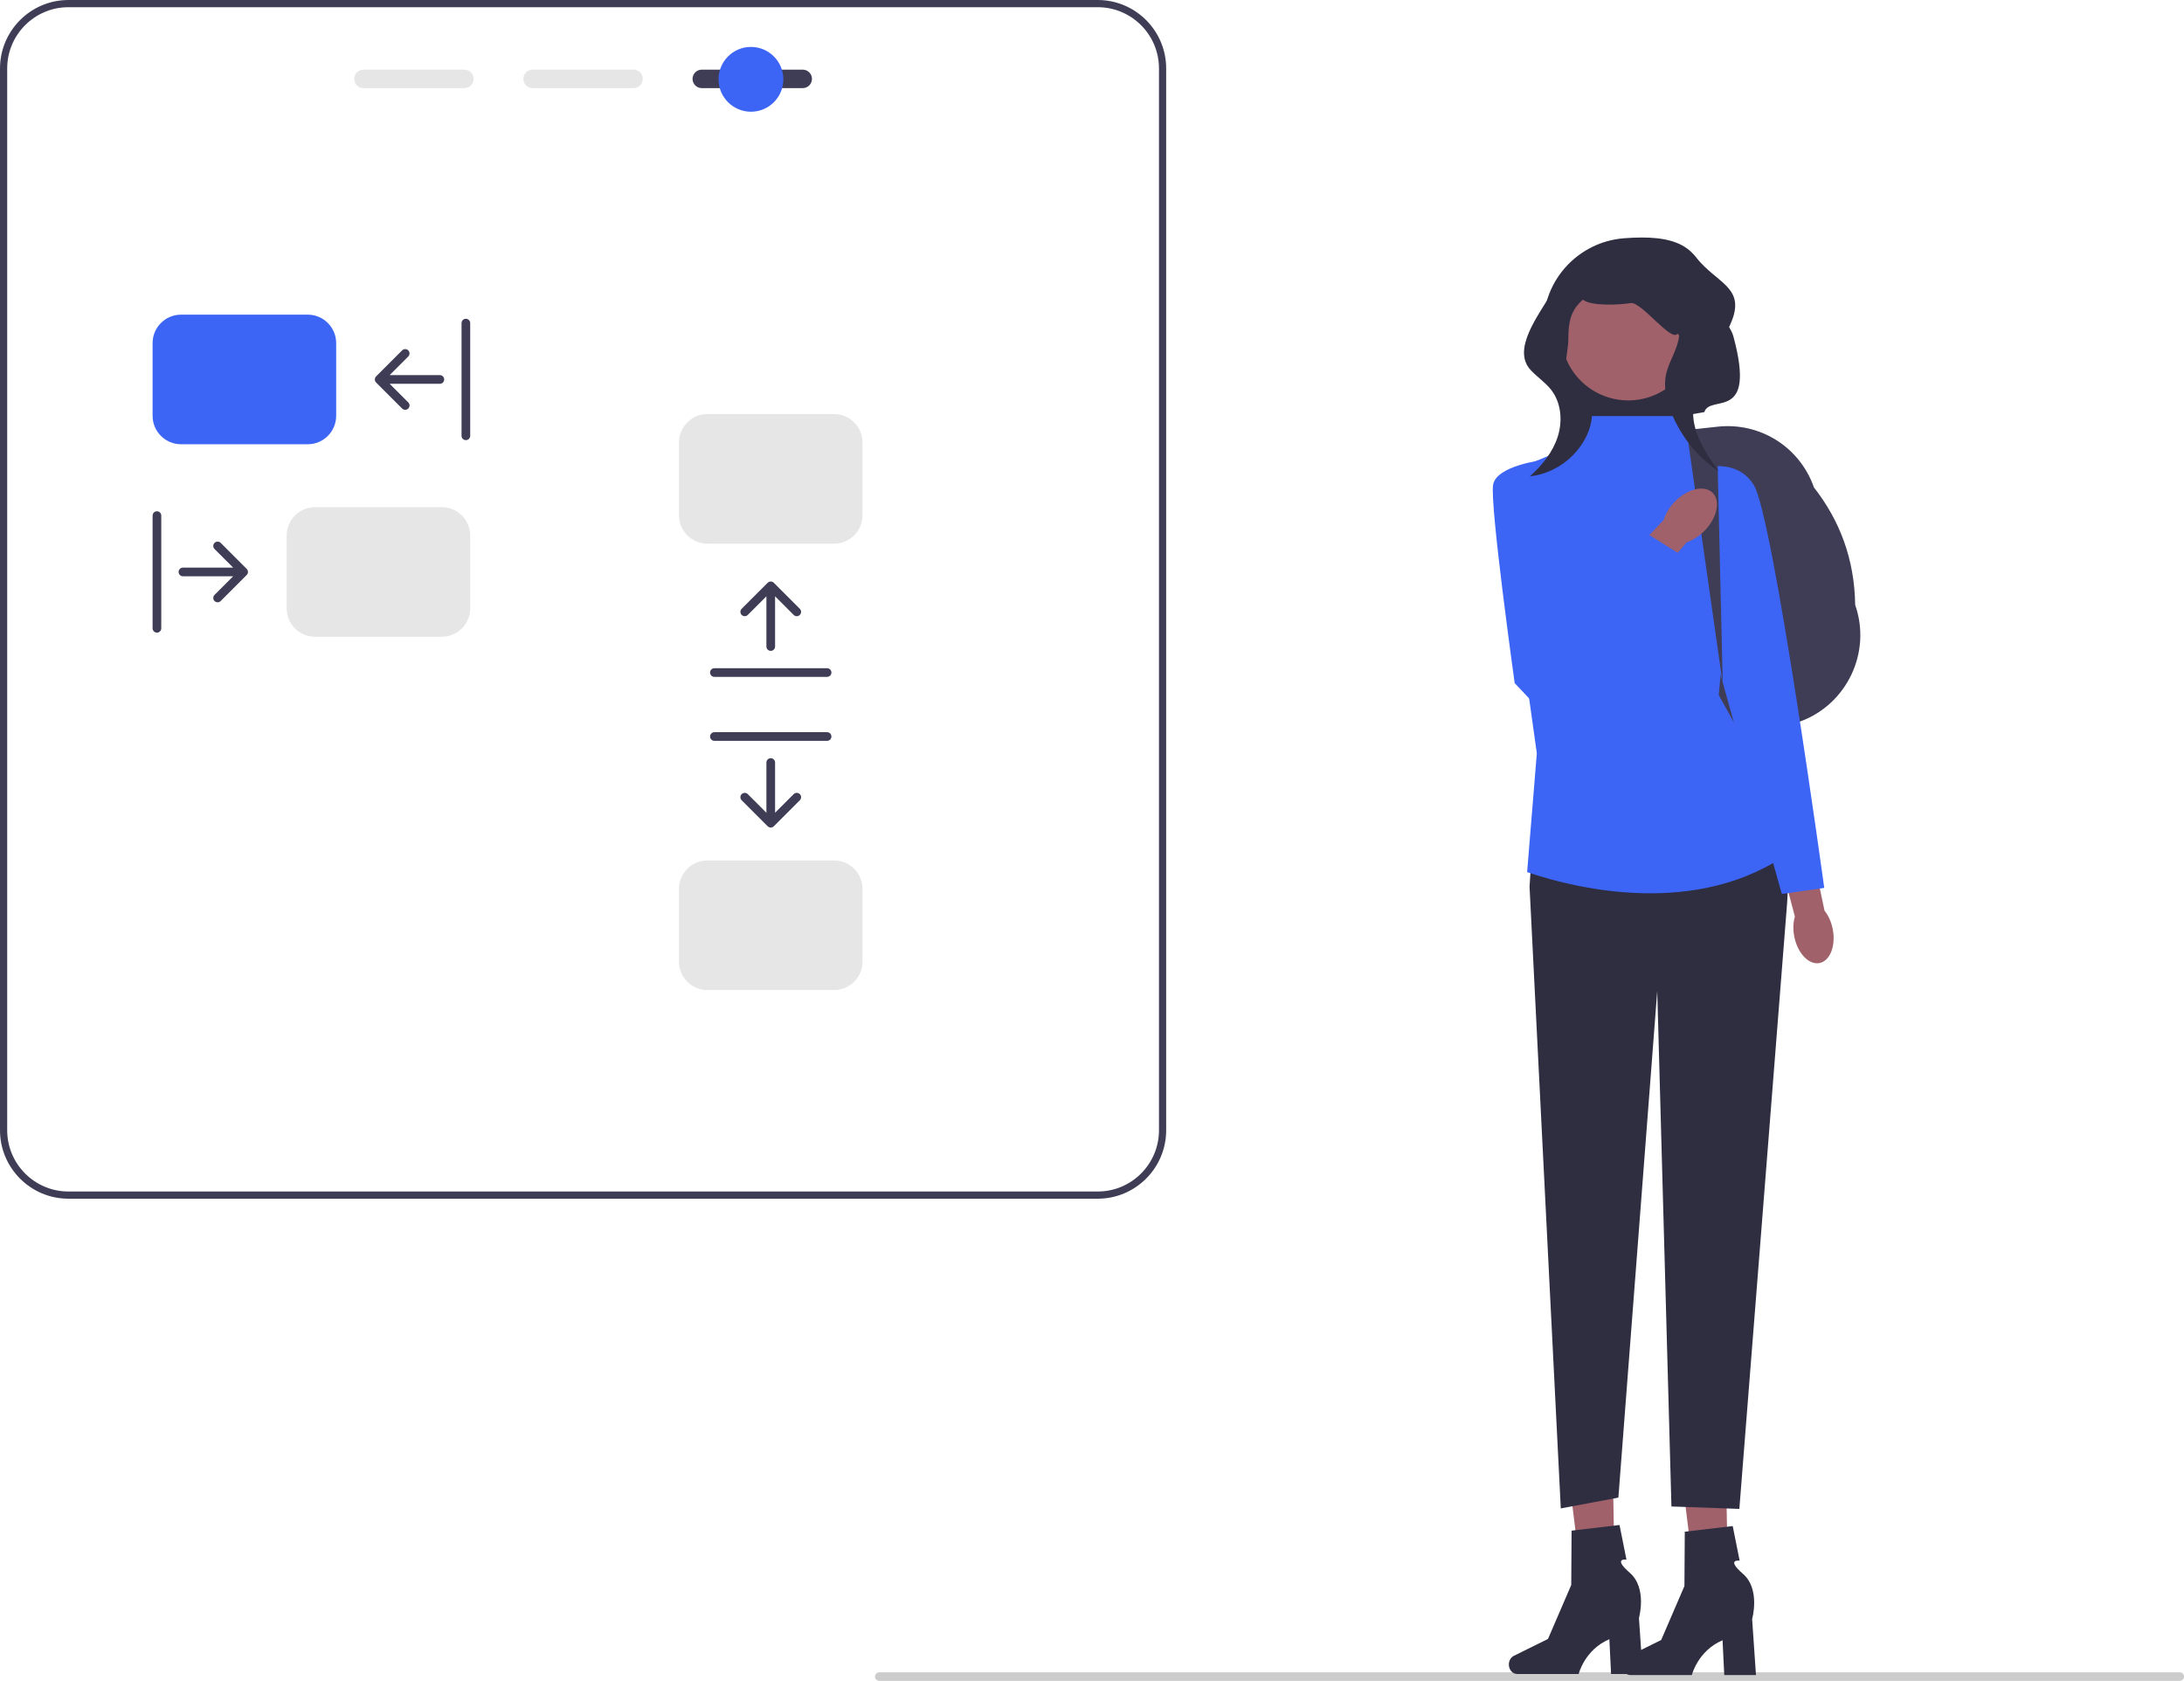 <svg xmlns="http://www.w3.org/2000/svg" width="606.784" height="466.947" viewBox="0 0 606.784 466.947" xmlns:xlink="http://www.w3.org/1999/xlink"><path d="M243.114,465.757c0,.66,.53,1.19,1.19,1.19h361.29c.66,0,1.19-.53,1.19-1.19,0-.66-.53-1.19-1.19-1.19H244.304c-.66,0-1.19,.53-1.19,1.19Z" fill="#ccc"/><g><path d="M478.731,208.216l-12.811-88.46,11.303-1.224c11.815-1.277,22.814,5.659,26.749,16.872,7.114,9.12,11.273,19.824,11.459,32.658,4.6,13.11-2.28,27.638-15.337,32.386l-21.363,7.769Z" fill="#3f3d56"/><g><polygon points="480.185 444.738 471.578 444.941 466.78 406.27 479.482 405.97 480.185 444.738" fill="#a0616a"/><path d="M450.654,462.696h0c0,1.454,1.032,2.633,2.305,2.633h17.085s1.681-6.758,8.536-9.667l.473,9.667h8.814l-1.068-15.544s2.358-8.316-2.539-12.567c-4.897-4.251-.931-3.659-.931-3.659l-1.926-9.621-13.318,1.566-.098,15.102-6.463,14.99-9.48,4.683c-.844,.417-1.39,1.367-1.39,2.417l-0,0Z" fill="#2f2e41"/></g><g><polygon points="448.738 444.445 440.13 444.648 435.332 405.977 448.035 405.677 448.738 444.445" fill="#a0616a"/><path d="M419.206,462.403h0c0,1.454,1.032,2.633,2.305,2.633h17.085s1.681-6.758,8.536-9.667l.473,9.667h8.814l-1.068-15.544s2.358-8.316-2.539-12.567c-4.897-4.251-.931-3.659-.931-3.659l-1.926-9.621-13.318,1.566-.098,15.102-6.463,14.99-9.48,4.683c-.844,.417-1.39,1.367-1.39,2.417l-0,0Z" fill="#2f2e41"/></g><path d="M473.52,114.477l-30.998,5.391c-2.136-5.466-12.473-20.549-13.359-25.9-2.302-13.913,8.071-26.74,22.134-27.789h0c13.488-1.007,21.705,1.519,22.853,14.367,.402,4.503,6.267,8.567,7.448,12.931,6.516,24.077-6.52,15.87-8.078,21.001Z" fill="#2f2e41"/><path d="M426.979,215.32l-2.022,30.998,8.68,172.717,16-3,10.796-140.74,3.945,143.199,18.869,.674,13.261-168.168c1.013-12.849-2.354-25.663-9.554-36.353v-0l-59.975,.674Z" fill="#2f2e41"/><path d="M466.064,115.586h-24.732l-5.593,8.76-19.542,8.087,10.782,76.822-2.696,33.02c15.235,5.17,50.592,13.171,76.165-7.947l-22.929-41.246,5.391-57.953-10.445-9.503-6.402-10.039Z" fill="#3c65f5"/><circle cx="452.381" cy="92.544" r="18.686" fill="#a0616a"/><path d="M498.509,260.2c-.402-2.028-.312-3.979,.163-5.581l-5.046-19.081,9.15-2.136,4.134,19.586c1.05,1.3,1.876,3.069,2.278,5.098,.917,4.634-.729,8.863-3.678,9.447-2.949,.584-6.083-2.699-7-7.333h0Z" fill="#a0616a"/><path d="M470.444,130.749s11.456-4.717,16.847,4.043c5.391,8.76,19.542,111.864,19.542,111.864l-11.793,1.685-23.249-83.224-1.348-34.368Z" fill="#3c65f5"/><polygon points="478.638 190.035 469.072 122.963 477.22 129.48 478.638 190.035" fill="#3f3d56"/><g><path d="M473.605,147.413c-1.53,1.574-3.289,2.672-4.975,3.222l-13.63,15.914-7.383-6.707,14.621-15.421c.503-1.701,1.551-3.49,3.081-5.064,3.496-3.595,8.184-4.707,10.472-2.482,2.288,2.225,1.309,6.942-2.187,10.538h0Z" fill="#a0616a"/><path d="M428.687,127.805s-12.872,1.473-13.849,6.833,5.991,55.135,5.991,55.135l9.683,10.263,37.828-45.062-11.378-7.146-17.485,13.74-10.789-33.762Z" fill="#3c65f5"/></g><path d="M450.091,69.152c-7.601,1.337-14.966,5.453-18.909,12.087-3.943,6.634-11.168,15.877-5.93,21.545,1.81,1.959,4.117,3.442,5.746,5.554,2.771,3.595,3.172,8.645,1.79,12.969s-4.346,7.99-7.736,11.007c7.258-.749,13.881-5.905,16.388-12.757,1.16-3.171,1.396-6.974-.589-9.706-1.044-1.437-2.581-2.419-3.907-3.6-3.419-3.047-1.223-7.649-1.203-12.228s.597-7.766,4.043-10.782c2.373,1.897,10.244,1.439,13.243,.952,2.999-.487,11.387,11.032,13.038,8.482,3.234,4.157,1.021-4.409,.414,.822-.434,3.743-2.892,6.971-3.633,10.665-.645,3.215,.06,6.56,1.192,9.637,2.555,6.941,7.344,13.039,13.482,17.165-3.544-5.012-7.238-10.489-7.122-16.627,.086-4.552,9.785-21.947,11.143-26.293,2.599-8.315-4.554-9.53-10.087-16.26-4.859-5.91-14.252-4.084-21.7-2.334" fill="#2f2e41"/></g><path d="M304.98,0H19.02C8.53,0,0,8.53,0,19.02V313.98c0,10.49,8.53,19.02,19.02,19.02H304.98c10.49,0,19.02-8.53,19.02-19.02V19.02c0-10.49-8.53-19.02-19.02-19.02Zm17.02,313.98c0,9.39-7.63,17.02-17.02,17.02H19.02c-9.39,0-17.02-7.63-17.02-17.02V19.02C2,9.63,9.63,2,19.02,2H304.98c9.39,0,17.02,7.63,17.02,17.02V313.98Z" fill="#3f3d56"/><g><path d="M129.03,19.35h-28.06c-1.41,0-2.56,1.15-2.56,2.56,0,1.42,1.15,2.57,2.56,2.57h28.06c1.41,0,2.56-1.15,2.56-2.57,0-1.41-1.15-2.56-2.56-2.56Z" fill="#e6e6e6"/><path d="M176.03,19.35h-28.06c-1.41,0-2.56,1.15-2.56,2.56,0,1.42,1.15,2.57,2.56,2.57h28.06c1.41,0,2.56-1.15,2.56-2.57,0-1.41-1.15-2.56-2.56-2.56Z" fill="#e6e6e6"/><path d="M223.03,19.35h-28.06c-1.41,0-2.56,1.15-2.56,2.56,0,1.42,1.15,2.57,2.56,2.57h28.06c1.41,0,2.56-1.15,2.56-2.57,0-1.41-1.15-2.56-2.56-2.56Z" fill="#3f3d56"/></g><path d="M85.498,87.412H50.298c-4.36,0-7.9,3.54-7.9,7.9v20.2c0,4.36,3.54,7.9,7.9,7.9h35.2c4.36,0,7.9-3.54,7.9-7.9v-20.2c0-4.36-3.54-7.9-7.9-7.9Z" fill="#3c65f5"/><path d="M122.738,140.888h-35.2c-4.36,0-7.9,3.54-7.9,7.9v20.2c0,4.36,3.54,7.9,7.9,7.9h35.2c4.36,0,7.9-3.54,7.9-7.9v-20.2c0-4.36-3.54-7.9-7.9-7.9Z" fill="#e6e6e6"/><path d="M129.434,122.27c-.665,0-1.204-.539-1.204-1.204v-31.308c0-.665,.539-1.204,1.204-1.204s1.204,.539,1.204,1.204v31.308c0,.665-.539,1.204-1.204,1.204Zm-6.021-16.858c0,.665-.539,1.204-1.204,1.204h-13.951l5.171,5.168c.471,.471,.471,1.234,0,1.705s-1.234,.471-1.705,0l-7.225-7.225c-.471-.47-.472-1.232-.002-1.703l.002-.002,7.225-7.225c.471-.471,1.234-.471,1.705,0s.471,1.234,0,1.705l-5.171,5.168h13.951c.665,0,1.204,.539,1.204,1.204Z" fill="#3f3d56"/><path d="M49.623,158.888c0,.665,.539,1.204,1.204,1.204h13.951l-5.171,5.168c-.471,.471-.471,1.234,0,1.705s1.234,.471,1.705,0l7.225-7.225c.471-.47,.472-1.232,.002-1.703l-.002-.002-7.225-7.225c-.471-.471-1.234-.471-1.705,0s-.471,1.234,0,1.705l5.171,5.168h-13.951c-.665,0-1.204,.539-1.204,1.204Zm-6.021,16.858c-.665,0-1.204-.539-1.204-1.204v-31.308c0-.665,.539-1.204,1.204-1.204s1.204,.539,1.204,1.204v31.308c0,.665-.539,1.204-1.204,1.204Z" fill="#3f3d56"/><path d="M231.738,115.035h-35.2c-4.36,0-7.9,3.54-7.9,7.9v20.2c0,4.36,3.54,7.9,7.9,7.9h35.2c4.36,0,7.9-3.54,7.9-7.9v-20.2c0-4.36-3.54-7.9-7.9-7.9Z" fill="#e6e6e6"/><path d="M231.738,239.035h-35.2c-4.36,0-7.9,3.54-7.9,7.9v20.2c0,4.36,3.54,7.9,7.9,7.9h35.2c4.36,0,7.9-3.54,7.9-7.9v-20.2c0-4.36-3.54-7.9-7.9-7.9Z" fill="#e6e6e6"/><path d="M197.28,204.604c0-.665,.539-1.204,1.204-1.204h31.308c.665,0,1.204,.539,1.204,1.204s-.539,1.204-1.204,1.204h-31.308c-.665,0-1.204-.539-1.204-1.204Zm16.858,6.021c.665,0,1.204,.539,1.204,1.204v13.951l5.168-5.171c.471-.471,1.234-.471,1.705,0s.471,1.234,0,1.705l-7.225,7.225c-.47,.471-1.232,.472-1.703,.002l-.002-.002-7.225-7.225c-.471-.471-.471-1.234,0-1.705s1.234-.471,1.705,0l5.168,5.171v-13.951c0-.665,.539-1.204,1.204-1.204Z" fill="#3f3d56"/><path d="M214.138,180.811c.665,0,1.204-.539,1.204-1.204v-13.951l5.168,5.171c.471,.471,1.234,.471,1.705,0s.471-1.234,0-1.705l-7.225-7.225c-.47-.471-1.232-.472-1.703-.002l-.002,.002-7.225,7.225c-.471,.471-.471,1.234,0,1.705s1.234,.471,1.705,0l5.168-5.171v13.951c0,.665,.539,1.204,1.204,1.204Zm-16.858,6.021c0-.665,.539-1.204,1.204-1.204h31.308c.665,0,1.204,.539,1.204,1.204s-.539,1.204-1.204,1.204h-31.308c-.665,0-1.204-.539-1.204-1.204Z" fill="#3f3d56"/><circle cx="208.638" cy="22.035" r="9" fill="#3c65f5"/></svg>